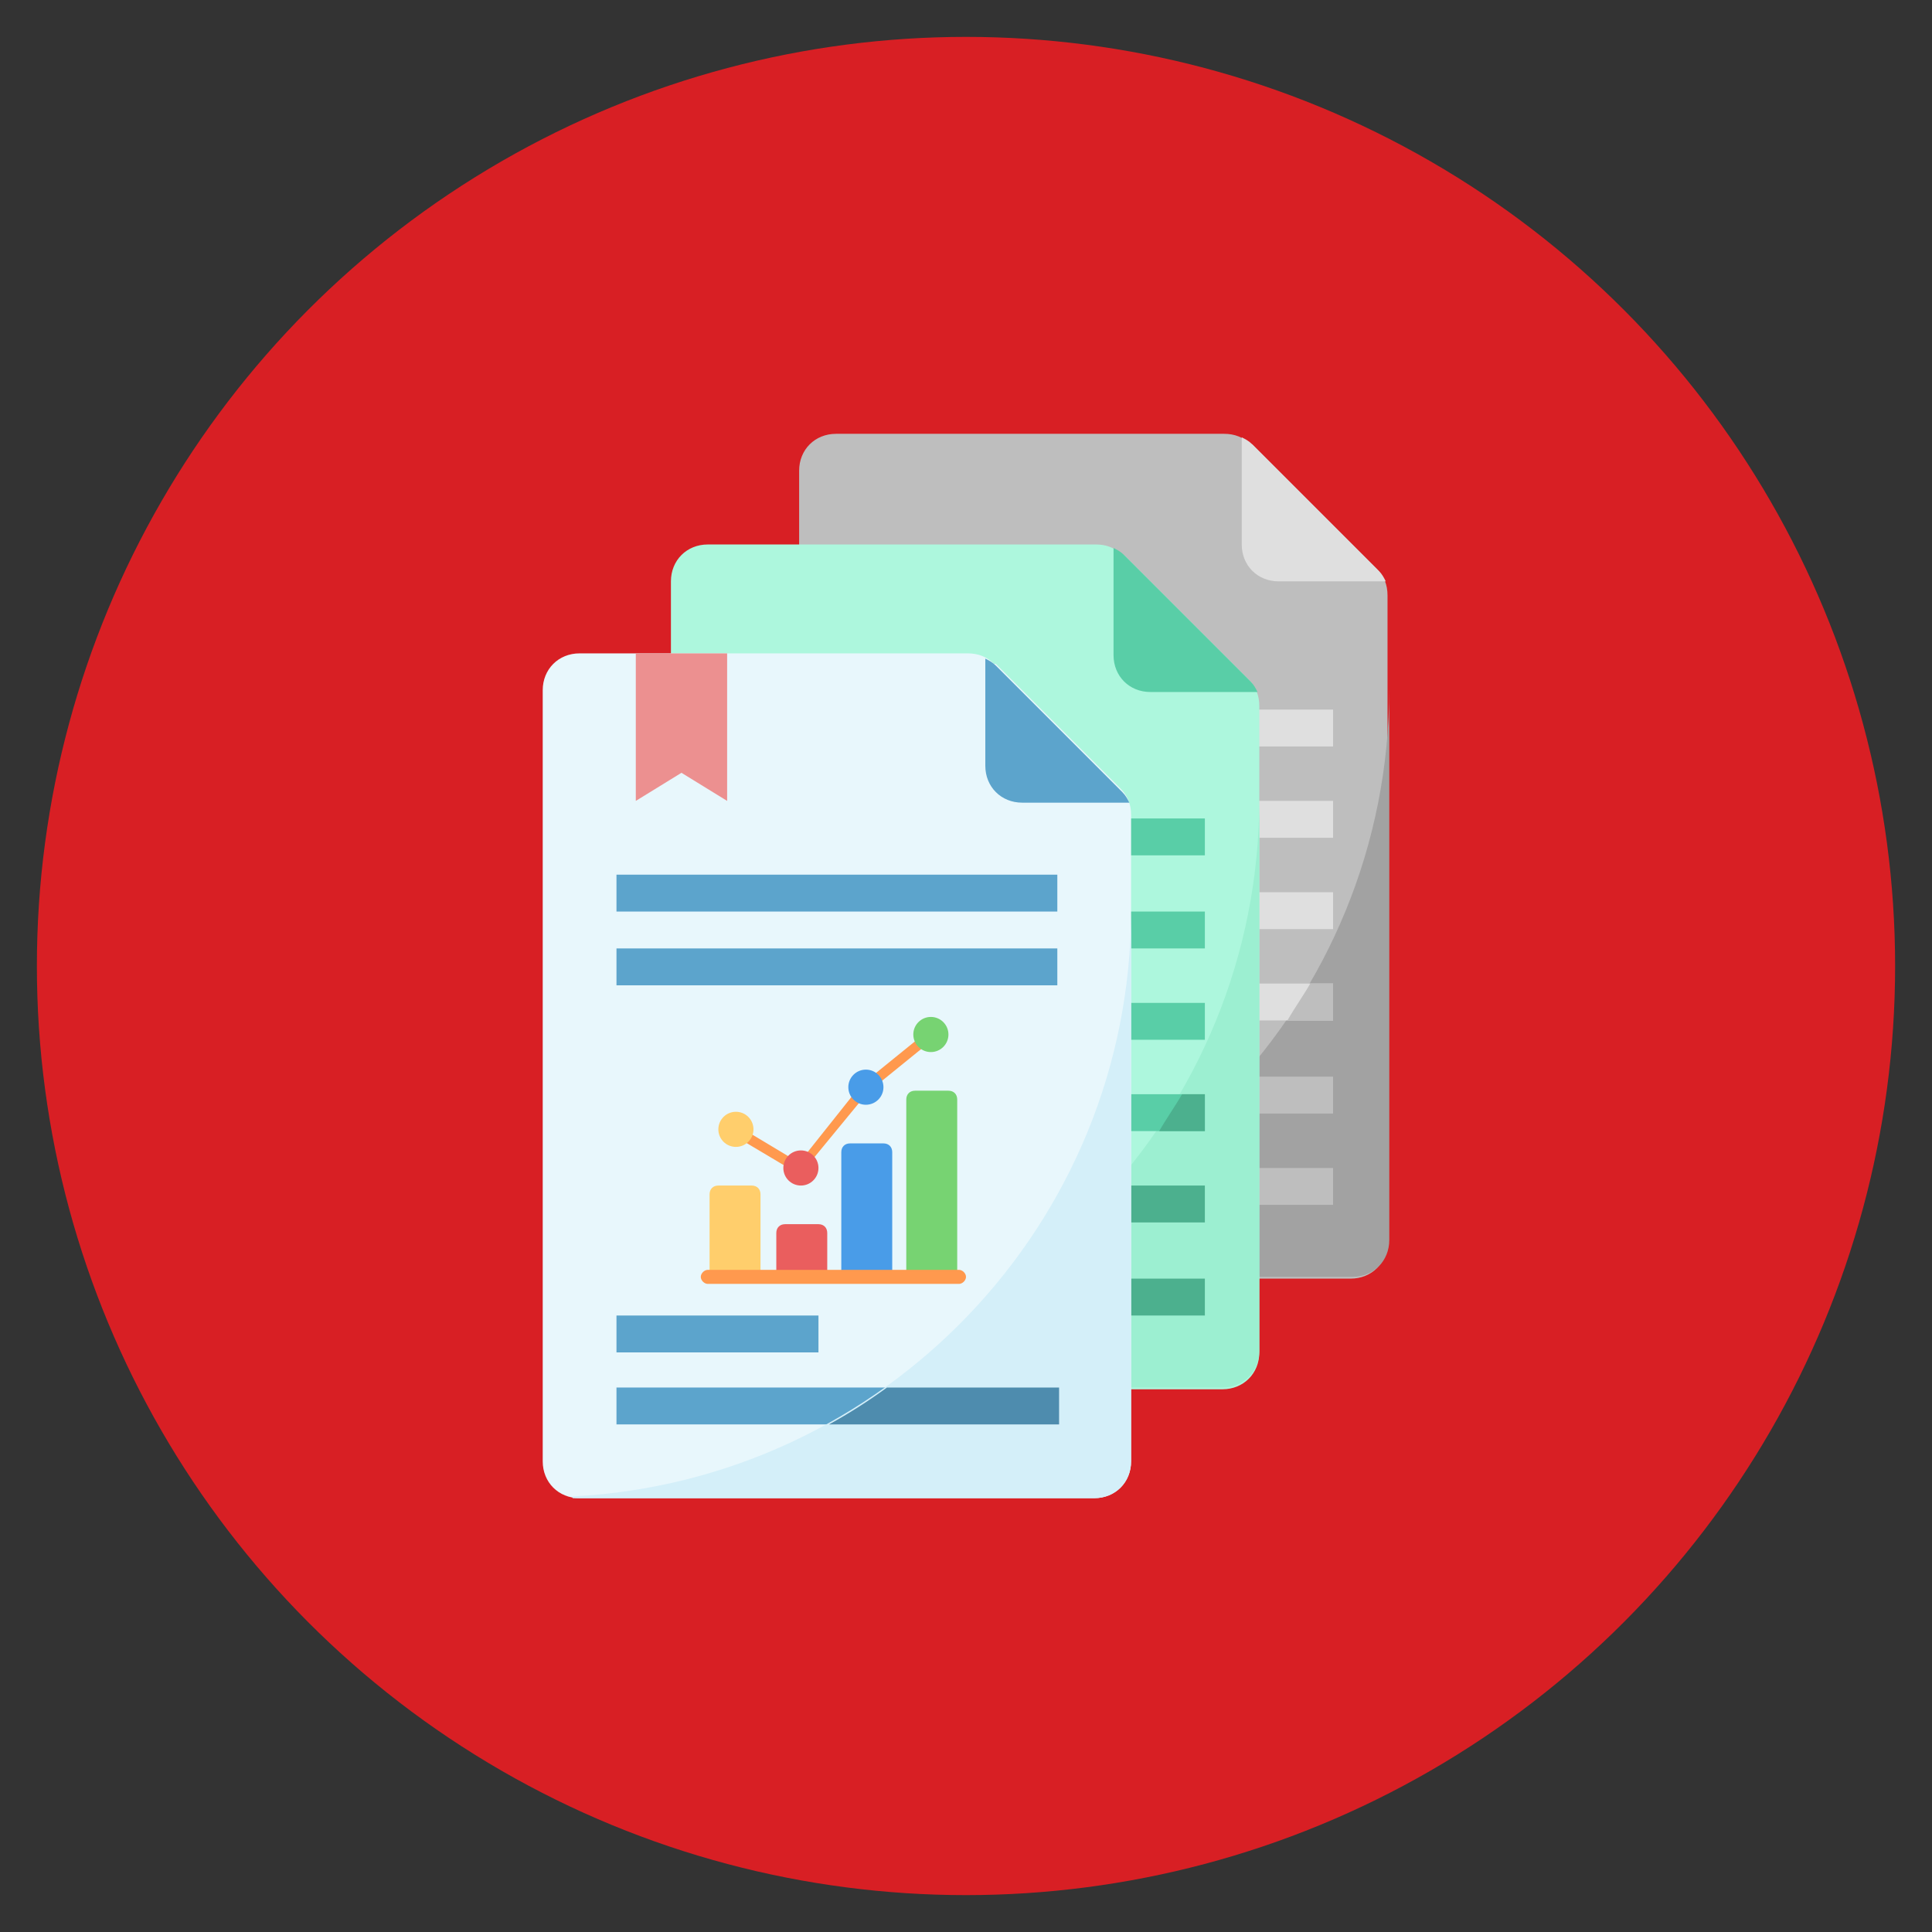 <?xml version="1.0" encoding="UTF-8"?>
<svg xmlns="http://www.w3.org/2000/svg" version="1.1" viewBox="0 0 110 110">
  <rect x="0" y="0" width="110" height="110" fill="#333333" stroke="none"/>
  <defs>
    <style>
      .cls-1 {
        fill: #cfd3d4;
      }

      .cls-1, .cls-2, .cls-3, .cls-4, .cls-5, .cls-6, .cls-7, .cls-8, .cls-9, .cls-10, .cls-11, .cls-12, .cls-13, .cls-14, .cls-15, .cls-16, .cls-17, .cls-18, .cls-19, .cls-20, .cls-21, .cls-22, .cls-23, .cls-24, .cls-25, .cls-26, .cls-27, .cls-28 {
        stroke-width: 0px;
      }

      .cls-2 {
        fill: #fa5655;
      }

      .cls-3 {
        fill: #ff994e;
      }

      .cls-4 {
        fill: #9cefd1;
      }

      .cls-5 {
        fill: #77d372;
      }

      .cls-6 {
        fill: #499ce8;
      }

      .cls-7 {
        fill: #fbe158;
      }

      .cls-8 {
        fill: #5ca4cc;
      }

      .cls-9 {
        fill: #9c6144;
      }

      .cls-10 {
        fill: #59cea7;
      }

      .cls-11 {
        fill: #e8f7fc;
      }

      .cls-12 {
        fill: #84462d;
      }

      .cls-13 {
        fill: #ea5e5e;
      }

      .cls-14 {
        fill: #d4eff9;
      }

      .cls-15 {
        fill: #059bbf;
      }

      .cls-16 {
        fill: #4e8cae;
      }

      .cls-17 {
        fill: #6fdaf1;
      }

      .cls-18 {
        fill: #a2a2a2;
      }

      .cls-19 {
        fill: #bebebe;
      }

      .cls-20 {
        fill: #dfdfdf;
      }

      .cls-21 {
        fill: #adf7dd;
      }

      .cls-22 {
        fill: #fff;
      }

      .cls-29 {
        display: none;
      }

      .cls-23 {
        fill: #d81f24;
      }

      .cls-24 {
        fill: #ec9090;
      }

      .cls-25 {
        fill: #4cb08e;
      }

      .cls-26 {
        fill: #4ac3af;
      }

      .cls-27 {
        fill: #9ce5f4;
      }

      .cls-28 {
        fill: #ffce6c;
      }
    </style>
  </defs>
  <g id="Layer_1" data-name="Layer 1">
    <g id="Multicolor">
      <circle class="cls-23" cx="55" cy="55" r="52.9"/>
      <g class="cls-29">
        <rect class="cls-22" x="37" y="25" width="50" height="60"/>
        <g>
          <path class="cls-7" d="M65.7,71c0,4.4,3.6,8,8,8s8.4-3.6,8-8c-.4-4.5-3.9-8-8-8-4.4,0-8,3.6-8,8Z"/>
          <path class="cls-15" d="M65.7,71c0,4.4,3.6,8,8,8s6.2-2.1,7.4-5l-14.8-6.2c-.4,1-.6,2-.6,3.2Z"/>
          <path class="cls-26" d="M65.7,71c0,2.8,1.5,5.3,3.7,6.7l4.3-6.8-7.4-3.1c-.4,1-.6,2-.6,3.2Z"/>
          <path class="cls-2" d="M66.3,67.8l7.4,3.1v-7.9c-3.3,0-6.1,2-7.4,4.8Z"/>
        </g>
        <rect class="cls-26" x="77" y="38" width="4" height="18"/>
        <rect class="cls-26" x="69.7" y="46" width="4" height="10"/>
        <g>
          <circle class="cls-1" cx="60.3" cy="66.2" r="1.5"/>
          <rect class="cls-1" x="46.7" y="65.7" width="10" height="1"/>
        </g>
        <g>
          <circle class="cls-1" cx="60.3" cy="71.3" r="1.5"/>
          <rect class="cls-1" x="46.7" y="70.8" width="10" height="1"/>
        </g>
        <g>
          <circle class="cls-1" cx="60.3" cy="76.5" r="1.5"/>
          <rect class="cls-1" x="46.7" y="76" width="10" height="1"/>
        </g>
        <path class="cls-12" d="M39.7,56l-10.8,10.8c-1.3,1.3-3.5,1.3-4.9,0s-1.3-3.5,0-4.9l10.8-10.8c1.2,2,2.9,3.7,4.8,4.9Z"/>
        <path class="cls-9" d="M37,53.8l-13,13c-1.3-1.3-1.3-3.5,0-4.8l10.8-10.8c.6,1,1.3,1.9,2.1,2.7Z"/>
        <path class="cls-22" d="M47.4,58.1c-8,0-14.5-6.5-14.5-14.5s6.5-14.5,14.5-14.5,14.5,6.5,14.5,14.5-6.5,14.5-14.5,14.5Z"/>
        <path class="cls-1" d="M47.4,29.1c8,0,14.5,6.5,14.5,14.5s-6.5,14.5-14.5,14.5-14.5-6.6-14.5-14.5,6.5-14.5,14.5-14.5M47.4,27.1c-9.1,0-16.5,7.4-16.5,16.5s7.4,16.5,16.5,16.5,16.5-7.4,16.5-16.5-7.4-16.5-16.5-16.5h0Z"/>
        <circle class="cls-17" cx="47.4" cy="43.6" r="11.6"/>
        <path class="cls-27" d="M47.4,32c-6.4,0-11.6,5.2-11.6,11.6s1.3,6,3.3,8.1l16.3-16.3c-2.1-2.1-4.9-3.3-8.1-3.3Z"/>
      </g>
    </g>
  </g>
  <g id="Layer_2" data-name="Layer 2">
    <g id="_FLAT" data-name=" FLAT">
      <path class="cls-19" d="M71.3,25.3l7.1,7.1c.4.4.6.9.6,1.5v36.8c0,1.2-.9,2.1-2.1,2.1h-29.3c-1.2,0-2.1-.9-2.1-2.1V26.8c0-1.2.9-2.1,2.1-2.1h22.1c.6,0,1.1.2,1.5.6Z"/>
      <path class="cls-18" d="M47.3,72.7c.1,0,.3,0,.4,0h29.3c1.2,0,2.1-.9,2.1-2.1v-31.4c0,17.9-14.1,32.5-31.8,33.4Z"/>
      <rect class="cls-20" x="48.7" y="40.4" width="27.2" height="2.1"/>
      <rect class="cls-20" x="48.7" y="45.6" width="27.2" height="2.1"/>
      <rect class="cls-20" x="48.7" y="50.8" width="27.2" height="2.1"/>
      <rect class="cls-20" x="48.7" y="56" width="27.2" height="2.1"/>
      <rect class="cls-19" x="48.7" y="61.3" width="27.2" height="2.1"/>
      <rect class="cls-19" x="48.7" y="66.5" width="27.2" height="2.1"/>
      <path class="cls-20" d="M78.4,32.4l-7.1-7.1c-.2-.2-.4-.3-.6-.4v6.1c0,1.2.9,2.1,2.1,2.1h6.1c-.1-.2-.2-.4-.4-.6Z"/>
      <path class="cls-19" d="M75.9,58.1v-2.1h-1.3c-.4.7-.9,1.4-1.3,2.1h2.7Z"/>
      <path class="cls-21" d="M64,31.6l7.1,7.1c.4.4.6.9.6,1.5v36.8c0,1.2-.9,2.1-2.1,2.1h-29.3c-1.2,0-2.1-.9-2.1-2.1v-43.9c0-1.2.9-2.1,2.1-2.1h22.1c.6,0,1.1.2,1.5.6Z"/>
      <path class="cls-4" d="M39.9,79c.1,0,.3,0,.4,0h29.3c1.2,0,2.1-.9,2.1-2.1v-31.4c0,17.9-14.1,32.5-31.8,33.4Z"/>
      <rect class="cls-10" x="41.4" y="46.6" width="27.2" height="2.1"/>
      <rect class="cls-10" x="41.4" y="51.9" width="27.2" height="2.1"/>
      <rect class="cls-10" x="41.4" y="57.1" width="27.2" height="2.1"/>
      <rect class="cls-10" x="41.4" y="62.3" width="27.2" height="2.1"/>
      <rect class="cls-25" x="41.4" y="67.5" width="27.2" height="2.1"/>
      <rect class="cls-25" x="41.4" y="72.8" width="27.2" height="2.1"/>
      <path class="cls-10" d="M71.1,38.7l-7.1-7.1c-.2-.2-.4-.3-.6-.4v6.1c0,1.2.9,2.1,2.1,2.1h6.1c-.1-.2-.2-.4-.4-.6Z"/>
      <path class="cls-11" d="M56.7,37.8l7.1,7.1c.4.4.6.9.6,1.5v36.8c0,1.2-.9,2.1-2.1,2.1h-29.3c-1.2,0-2.1-.9-2.1-2.1v-43.9c0-1.2.9-2.1,2.1-2.1h22.1c.6,0,1.1.2,1.5.6Z"/>
      <polygon class="cls-24" points="36.2 37.2 36.2 45.6 38.8 44 41.4 45.6 41.4 37.2 36.2 37.2"/>
      <rect class="cls-8" x="35.1" y="49.8" width="25.1" height="2.1"/>
      <rect class="cls-8" x="35.1" y="54" width="25.1" height="2.1"/>
      <rect class="cls-8" x="35.1" y="74.9" width="11.5" height="2.1"/>
      <rect class="cls-8" x="35.1" y="79" width="25.1" height="2.1"/>
      <path class="cls-8" d="M63.8,45l-7.1-7.1c-.2-.2-.4-.3-.6-.4v6.1c0,1.2.9,2.1,2.1,2.1h6.1c-.1-.2-.2-.4-.4-.6Z"/>
      <path class="cls-14" d="M32.6,85.3c.1,0,.3,0,.4,0h29.3c1.2,0,2.1-.9,2.1-2.1v-31.4c0,17.9-14.1,32.5-31.8,33.4Z"/>
      <path class="cls-16" d="M47.2,81.1h13.1v-2.1h-9.8c-1.1.8-2.2,1.5-3.3,2.1Z"/>
      <path class="cls-25" d="M68.6,64.4v-2.1h-1.3c-.4.7-.9,1.4-1.3,2.1h2.7Z"/>
      <g>
        <path class="cls-3" d="M45.6,66.8c0,0-.1,0-.2,0l-3.7-2.2c-.1,0-.2-.3-.1-.4s.3-.2.4-.1l3.5,2.1,3.5-4.4s0,0,0,0l3.7-3c.1-.1.3,0,.4,0s0,.3,0,.4l-3.7,3-3.7,4.5c0,0-.1.1-.2.1Z"/>
        <path class="cls-28" d="M42.8,67.5h-1.9c-.3,0-.5.2-.5.5v4.7h2.9v-4.7c0-.3-.2-.5-.5-.5Z"/>
        <path class="cls-13" d="M46.6,69.7h-1.9c-.3,0-.5.2-.5.5v2.5h2.9v-2.5c0-.3-.2-.5-.5-.5Z"/>
        <path class="cls-6" d="M50.3,65.1h-1.9c-.3,0-.5.2-.5.5v7.1h2.9v-7.1c0-.3-.2-.5-.5-.5Z"/>
        <path class="cls-5" d="M54,62.1h-1.9c-.3,0-.5.2-.5.5v10.1h2.9v-10.1c0-.3-.2-.5-.5-.5Z"/>
        <path class="cls-3" d="M54.6,73.1h-14.3c-.2,0-.4-.2-.4-.4h0c0-.2.2-.4.4-.4h14.3c.2,0,.4.2.4.4h0c0,.2-.2.4-.4.4Z"/>
        <circle class="cls-28" cx="41.9" cy="64.3" r="1"/>
        <circle class="cls-13" cx="45.6" cy="66.5" r="1"/>
        <circle class="cls-6" cx="49.3" cy="61.9" r="1"/>
        <circle class="cls-5" cx="53" cy="58.9" r="1"/>
      </g>
    </g>
  </g>
</svg>